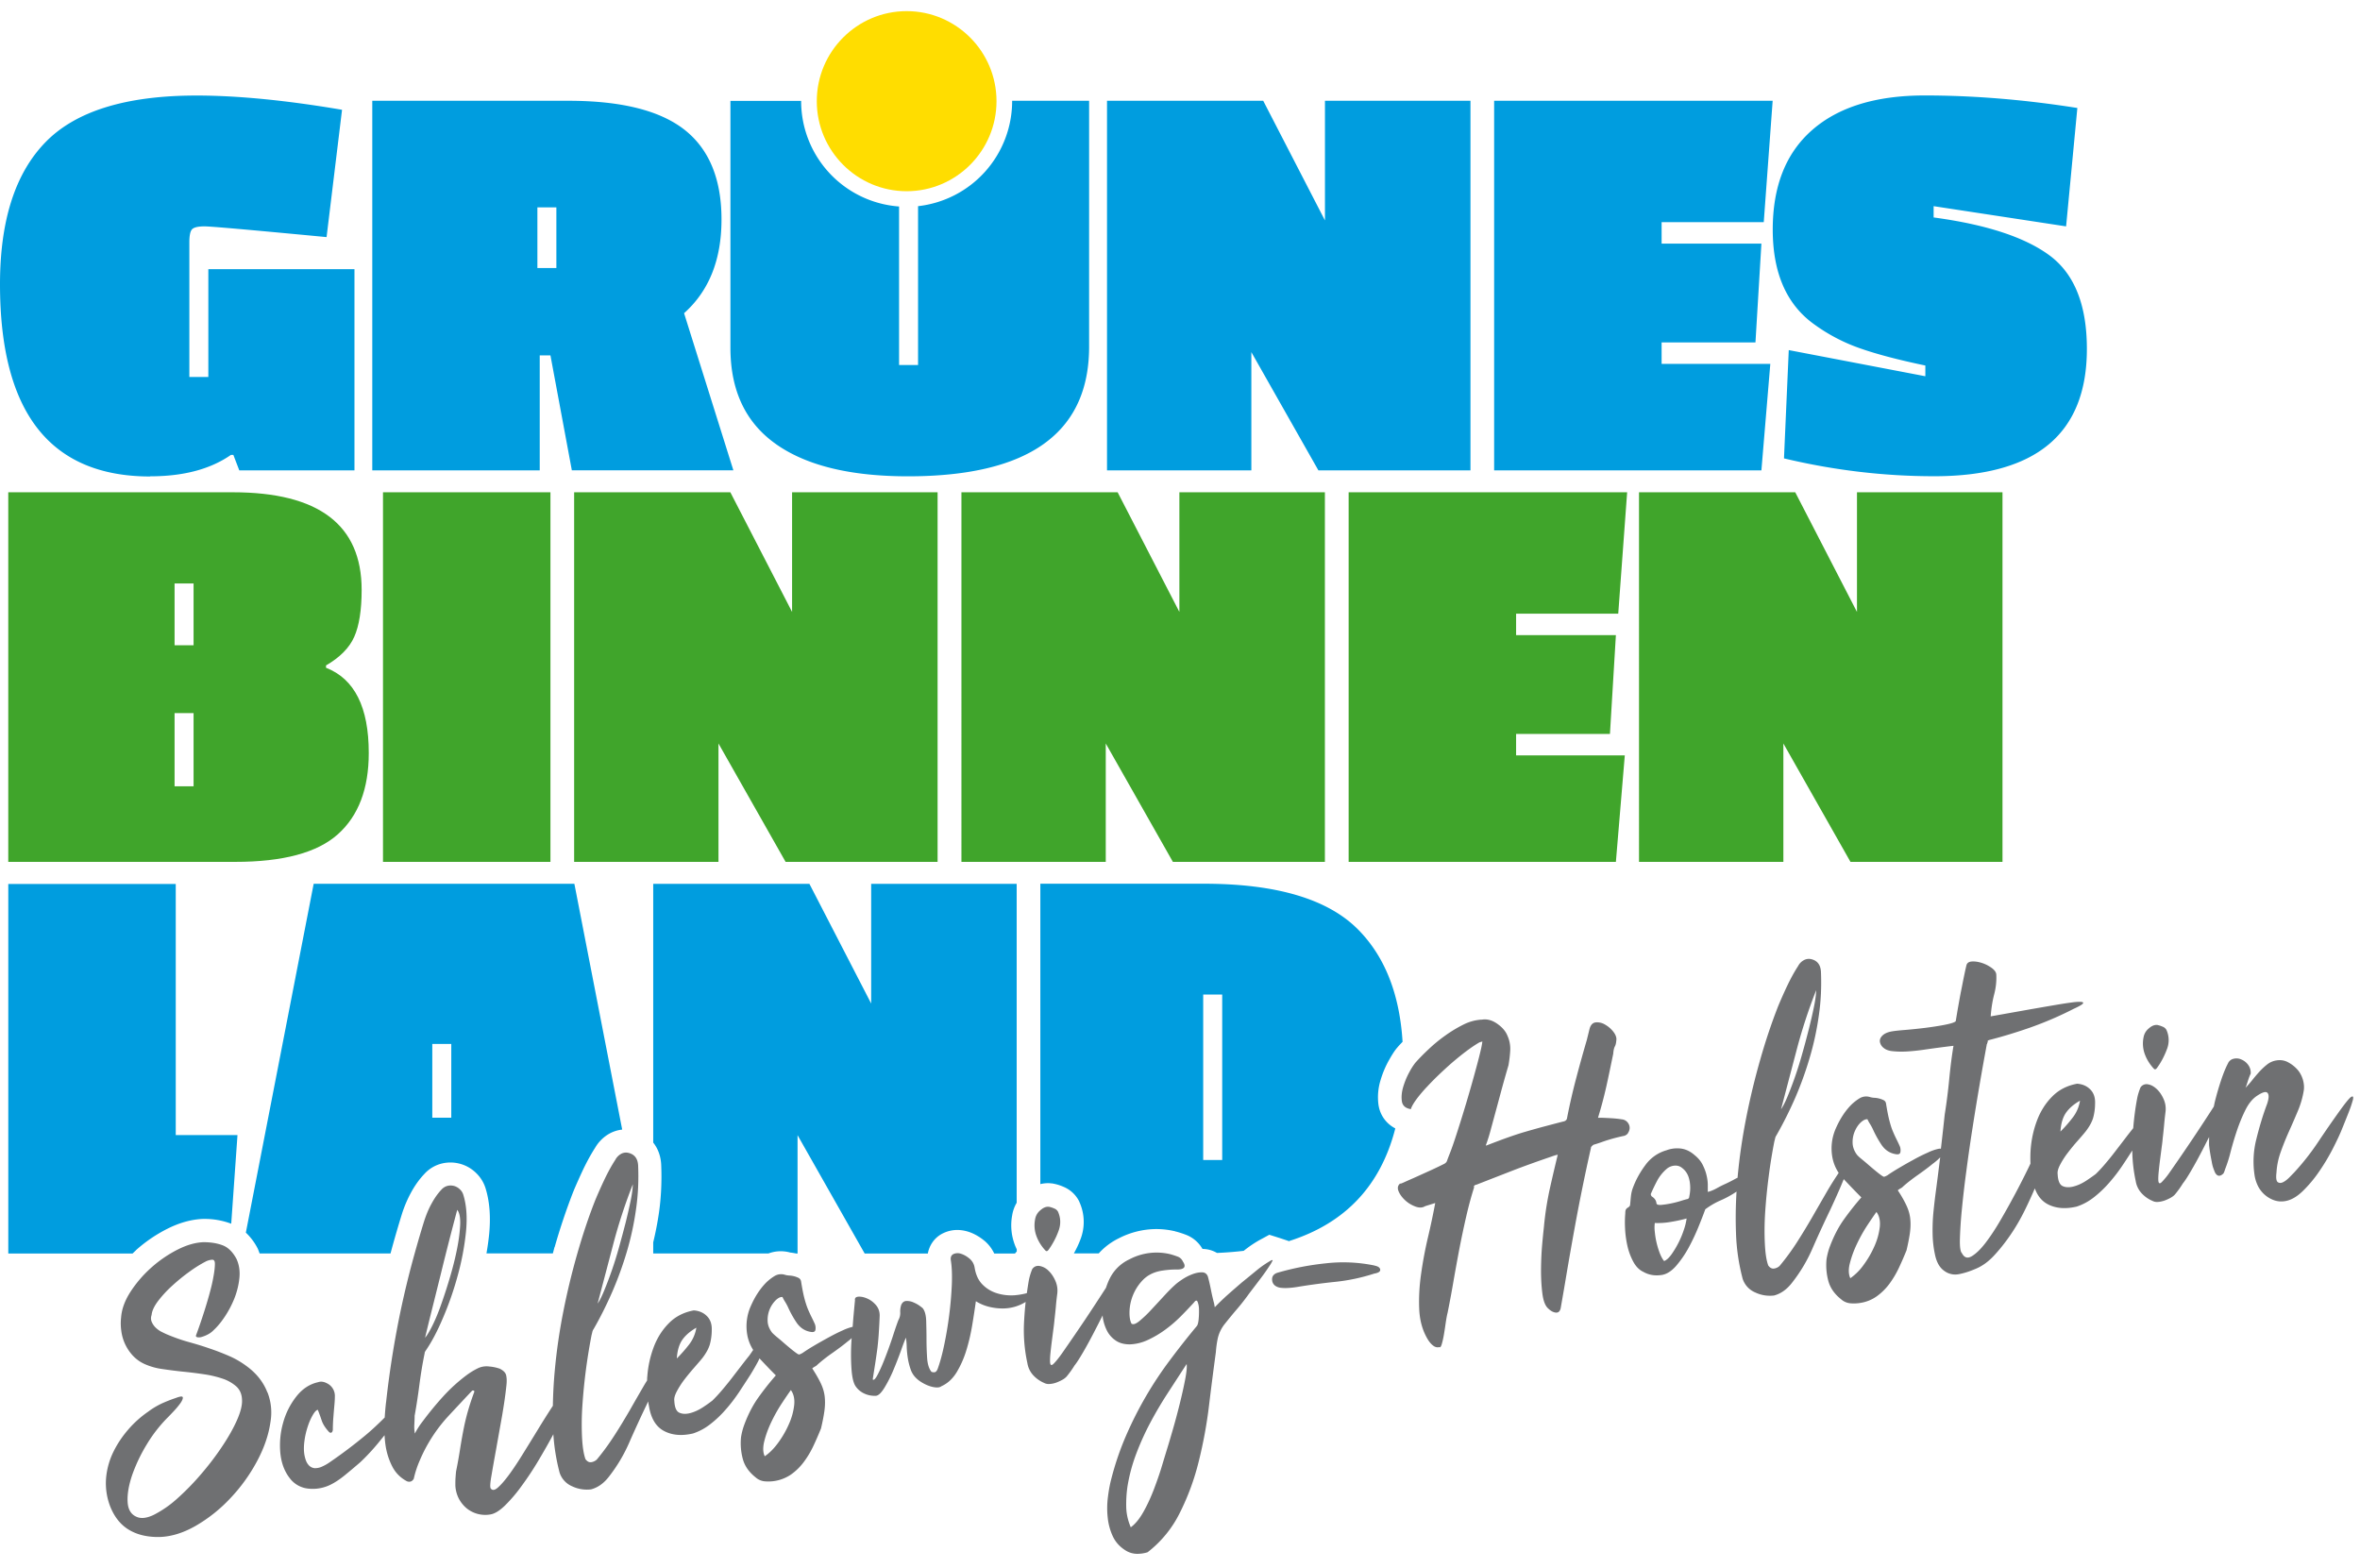 <svg width="137" height="91" fill="none" xmlns="http://www.w3.org/2000/svg"><g clip-path="url(#clip0_202_52)"><path d="M21.407 43.714c0 2.072-.598 3.645-1.791 4.713-1.198 1.073-3.185 1.605-5.966 1.605H.48V28.577h13.034c4.986 0 7.48 1.886 7.48 5.664 0 1.172-.145 2.086-.43 2.727-.286.645-.835 1.195-1.638 1.66v.136c1.656.645 2.481 2.29 2.481 4.94v.01zm-10.17-6.255v-3.59h-1.103v3.59h1.103zm0 8.186v-4.25h-1.103v4.25h1.103zm20.717 4.387h-9.721V28.577h9.721v21.455zm22.478 0h-8.827l-3.897-6.873v6.873h-8.379V28.577h9.068l3.584 6.946v-6.946h8.447v21.455h.005zm22.483 0h-8.828l-3.897-6.873v6.873h-8.378V28.577h9.068l3.584 6.946v-6.946h8.447v21.455h.004zm16.89 0H78.29V28.577h16.167l-.517 7.046h-5.929v1.245h5.793l-.345 5.736h-5.448v1.246h6.31l-.517 6.182zm22.445 0h-8.828l-3.896-6.873v6.873h-8.38V28.577h9.069l3.584 6.946v-6.946h8.447v21.455h.004z" fill="#40A52B"/><path d="M102.909 13.332c0-2.523.762-4.45 2.291-5.786 1.528-1.337 3.706-2.005 6.532-2.005s5.78.24 8.86.727l-.653 6.873-7.69-1.173v.655c3.08.414 5.331 1.159 6.76 2.227 1.424 1.073 2.136 2.873 2.136 5.405 0 4.927-2.953 7.39-8.859 7.39-2.917 0-5.825-.345-8.724-1.036l.277-6.286 7.929 1.518v-.623c-1.542-.322-2.794-.65-3.756-.986a10.25 10.25 0 01-2.69-1.4c-1.61-1.15-2.413-2.986-2.413-5.51v.01zm-.141 7.79h-6.31v-1.245h5.448l.345-5.736h-5.793v-1.245h5.929l.517-7.046H86.736v21.455h15.515l.517-6.182zM74.851 72.056l-.572-.191-.045-.014-.549-.173-.503.273c-.345.186-.672.41-.985.66-.494.058-1.011.1-1.551.122a1.682 1.682 0 00-.84-.232 1.887 1.887 0 00-.952-.818 5.912 5.912 0 00-.585-.191h-.023l-.023-.014a4.766 4.766 0 00-1.097-.131 4.8 4.8 0 00-2.178.536 3.825 3.825 0 00-1.166.877H62.34c.14-.254.272-.518.376-.8a2.799 2.799 0 00-.05-2.172l-.018-.046-.023-.045a1.783 1.783 0 00-.893-.805 2.627 2.627 0 00-.613-.186l-.045-.01h-.045a1.28 1.28 0 00-.187-.013c-.127 0-.28.014-.449.055V51.3h9.481c4.206 0 7.19.882 8.946 2.641 1.56 1.564 2.427 3.745 2.6 6.536-.11.114-.218.228-.309.337-.15.172-.295.4-.499.763a5.6 5.6 0 00-.467 1.119 3.362 3.362 0 00-.127 1.409c.082.622.445 1.118.98 1.4-.849 3.318-2.899 5.5-6.156 6.536l.009.014zM70.95 57.732h-1.103v9.605h1.103v-9.605zM59.019 69.809v-18.5h-8.447v6.946l-3.584-6.946H37.92v15.018c.272.341.44.782.463 1.291.04.937 0 1.878-.132 2.796a19.17 19.17 0 01-.331 1.704v.646h6.687a2.049 2.049 0 011.243-.06l.036.01h.023c.118.013.222.036.326.054h.064v-6.872l3.897 6.872h3.665c.095-.504.4-.936.866-1.168.264-.132.55-.2.844-.2.204 0 .409.032.622.096.335.104.657.286.961.536.245.205.431.459.563.736h1.202c.036-.04.068-.082.104-.118v-.127c-.05-.11-.1-.214-.136-.327a3.172 3.172 0 01-.131-1.637 2.09 2.09 0 01.267-.745l-.004-.005zM32.19 72.396l-.096.363H28.24a15.9 15.9 0 00.154-1.095c.1-1.014.032-1.914-.208-2.687a2.085 2.085 0 00-.535-.872 2.129 2.129 0 00-1.956-.573 2.01 2.01 0 00-1.066.623c-.276.29-.53.64-.753 1.045a7.107 7.107 0 00-.544 1.273 61.466 61.466 0 00-.662 2.29h-7.6c-.032-.09-.063-.181-.104-.272l-.014-.032-.018-.032a3.35 3.35 0 00-.662-.872l3.937-20.25h15.134l2.776 14.268a1.978 1.978 0 00-.762.245c-.34.196-.617.478-.812.814-.245.382-.467.79-.672 1.214-.19.4-.38.827-.571 1.272v.019l-.014.018A36.503 36.503 0 0032.2 72.39l-.01.005zM26.197 60.6h-1.102v4.282h1.102V60.6zm5.135-33.295h-9.721V5.85h11.377c3.08 0 5.33.564 6.76 1.691 1.424 1.127 2.136 2.864 2.136 5.2 0 2.336-.726 4.15-2.173 5.44l2.862 9.12h-9.377l-1.242-6.67h-.622v6.675zm-.136-11.746h1.102v-3.522h-1.102v3.522zM8.719 27.65c1.933 0 3.493-.413 4.69-1.245h.137l.345.9h6.686V15.627h-8.483v6.255h-1.102v-7.81c0-.39.05-.645.154-.758.104-.114.345-.173.726-.173.38 0 2.74.21 7.086.623l.898-7.391c-3.266-.555-6.079-.827-8.447-.827-4.092 0-7.018.904-8.773 2.713C.876 10.07 0 12.814 0 16.5c0 7.441 2.908 11.16 8.724 11.16l-.005-.01zm-.826 44.923a8.41 8.41 0 011.81-1.236c.713-.36 1.407-.55 2.065-.578h.054a4.37 4.37 0 011.601.278l.363-5.146h-3.584V51.314H.481v21.454h7.213c.068-.063.131-.127.2-.19v-.005zm37.163-46.786c1.769 1.245 4.318 1.863 7.653 1.863 7.008 0 10.515-2.509 10.515-7.532V5.85h-4.468v.018a6.144 6.144 0 01-5.462 6.1v9.223h-1.102v-9.204a6.134 6.134 0 01-5.685-6.114v-.018h-4.105V20.19c0 2.486.885 4.355 2.654 5.596zm27.581-5.355l3.897 6.873h8.828V5.85h-8.447v6.946L73.331 5.85h-9.068v21.455h8.379v-6.873h-.005z" fill="#009DDF"/><path d="M52.632.646c-2.877 0-5.217 2.345-5.217 5.227s2.34 5.227 5.217 5.227c2.876 0 5.216-2.345 5.216-5.227S55.508.646 52.632.646z" fill="#FD0"/><path d="M15.528 80.827c.218.564.272 1.146.168 1.75-.109.75-.377 1.514-.798 2.291a9.889 9.889 0 01-1.547 2.127 8.748 8.748 0 01-1.987 1.578c-.713.409-1.411.627-2.092.65-.698.013-1.288-.123-1.773-.41-.486-.286-.849-.736-1.098-1.354a3.733 3.733 0 01-.245-1.627 4.325 4.325 0 01.408-1.514c.227-.473.522-.918.876-1.327a6.08 6.08 0 011.166-1.046c.245-.186.508-.34.775-.468a8.31 8.31 0 01.821-.323c.259-.1.4-.113.409-.036.013.077-.037.191-.14.341-.11.15-.237.305-.396.473-.154.163-.258.272-.308.322a8.24 8.24 0 00-1.248 1.596 9.427 9.427 0 00-.848 1.782c-.195.582-.286 1.095-.263 1.545.023.45.2.741.526.877.268.119.613.073 1.03-.136A6.311 6.311 0 0010.28 87a14.61 14.61 0 001.379-1.41c.462-.535.87-1.072 1.233-1.617.363-.541.654-1.055.867-1.537.213-.482.308-.872.29-1.177-.009-.318-.118-.577-.322-.768a2.269 2.269 0 00-.807-.46 6.139 6.139 0 00-1.103-.258c-.403-.06-.807-.11-1.215-.15a27.385 27.385 0 01-1.175-.15 3.732 3.732 0 01-.962-.26 2.135 2.135 0 01-.74-.504 2.59 2.59 0 01-.684-1.455 3.052 3.052 0 01-.01-.786c.037-.486.223-.986.554-1.495a6.97 6.97 0 011.207-1.396 7.12 7.12 0 011.515-1.036c.54-.273 1.039-.414 1.506-.432.435 0 .812.064 1.125.186.313.123.571.382.785.773.154.327.213.691.177 1.091-.037.4-.132.791-.277 1.173a5.81 5.81 0 01-.558 1.077c-.222.336-.44.6-.658.8a1.25 1.25 0 01-.331.25 1.842 1.842 0 01-.35.145.537.537 0 01-.272.023c-.068-.018-.095-.059-.072-.118.122-.327.25-.69.38-1.09.133-.4.255-.8.364-1.187.109-.391.2-.75.258-1.087.064-.331.091-.59.091-.781 0-.16-.05-.241-.159-.237a.982.982 0 00-.385.11 7.391 7.391 0 00-.903.563c-.345.245-.68.518-1.007.814a6.709 6.709 0 00-.84.904c-.235.31-.358.582-.38.818a.54.54 0 00.013.414c.055.123.132.232.227.323.095.09.204.172.322.232.118.059.227.113.322.154.422.177.84.327 1.252.441.413.114.817.236 1.212.373.394.132.78.282 1.156.445.377.164.74.377 1.09.646.534.409.906.895 1.124 1.459l.01.004zm45.142-8.259c.06.091.132.082.213-.036a4.49 4.49 0 00.558-1.055c.15-.39.14-.768-.022-1.136a.42.42 0 00-.227-.191 1.328 1.328 0 00-.3-.096c-.163-.018-.33.05-.503.205a.855.855 0 00-.3.518c-.063.332-.04.65.069.955.108.304.276.582.508.836h.004zm13.124.764c-.209.327-.417.627-.63.904-.21.278-.422.555-.64.841-.25.35-.49.655-.717.918-.227.264-.472.564-.74.9a2.1 2.1 0 00-.367.764 5.732 5.732 0 00-.118.832c-.131.973-.267 2.009-.399 3.114a26.416 26.416 0 01-.599 3.245 14.107 14.107 0 01-1.098 2.977 6.545 6.545 0 01-1.869 2.282 2.001 2.001 0 01-.63.091 1.268 1.268 0 01-.635-.19c-.34-.21-.59-.483-.749-.82a3.403 3.403 0 01-.3-1.1 5.02 5.02 0 01.014-1.195c.05-.404.118-.759.2-1.063.222-.868.508-1.7.853-2.496a21.574 21.574 0 012.554-4.39 46.583 46.583 0 011.56-1.978c.046-.064.082-.2.1-.4.018-.2.023-.39.018-.573a1.249 1.249 0 00-.081-.427c-.046-.104-.118-.086-.213.046-.25.272-.513.55-.794.831a7.508 7.508 0 01-.894.76 5.95 5.95 0 01-.98.577c-.34.159-.69.245-1.052.259-.336 0-.613-.077-.826-.227a1.52 1.52 0 01-.495-.555 2.558 2.558 0 01-.245-.75c-.009-.05-.009-.1-.013-.15-.181.36-.367.723-.563 1.1-.204.391-.403.755-.598 1.086-.195.332-.35.573-.472.723a5.43 5.43 0 01-.463.646.967.967 0 01-.263.195 2.537 2.537 0 01-.358.16 1.35 1.35 0 01-.372.072.561.561 0 01-.304-.06 1.87 1.87 0 01-.658-.472 1.353 1.353 0 01-.318-.682 8.978 8.978 0 01-.19-2.436c.022-.386.05-.76.09-1.114a2.51 2.51 0 01-1.225.377 3.25 3.25 0 01-.866-.086 2.582 2.582 0 01-.798-.332c-.06.432-.132.905-.218 1.418-.086.51-.2.996-.345 1.46a5.644 5.644 0 01-.558 1.254c-.231.373-.521.641-.875.8-.077.06-.182.082-.318.073a1.549 1.549 0 01-.422-.096 2.223 2.223 0 01-.417-.204 1.63 1.63 0 01-.327-.255 1.237 1.237 0 01-.313-.509 3.868 3.868 0 01-.158-.632 5.45 5.45 0 01-.064-.645 4.467 4.467 0 00-.045-.55c-.064.14-.164.395-.29.76-.132.363-.277.74-.44 1.126a7.452 7.452 0 01-.522 1.028c-.186.3-.35.454-.495.463a1.425 1.425 0 01-.69-.14 1.223 1.223 0 01-.498-.433c-.123-.2-.195-.531-.227-.995a12.31 12.31 0 01-.01-1.468c.005-.105.014-.21.019-.314-.032.027-.059.06-.086.082-.091.073-.15.118-.173.136-.217.182-.499.391-.839.632a9.26 9.26 0 00-.875.682.548.548 0 01-.146.114.819.819 0 00-.167.113c.23.355.408.668.526.932.118.264.186.527.204.787.023.259.009.527-.032.804-.04.277-.104.6-.19.964-.145.359-.295.704-.454 1.04a5.354 5.354 0 01-.558.923 3.307 3.307 0 01-.735.714 2.338 2.338 0 01-1.533.39.912.912 0 01-.517-.23c-.386-.306-.635-.66-.744-1.074a3.503 3.503 0 01-.1-1.268 3.87 3.87 0 01.204-.759c.222-.59.495-1.109.808-1.545a16.74 16.74 0 011.007-1.273c-.318-.318-.635-.65-.948-.986-.032.063-.055.127-.091.19-.127.241-.268.482-.418.728-.208.327-.435.672-.671 1.032-.24.359-.499.7-.776 1.013-.276.318-.571.6-.889.846a3.27 3.27 0 01-1.016.55c-.649.15-1.207.104-1.674-.141-.472-.246-.762-.723-.88-1.437a5.121 5.121 0 01-.05-.281c-.018.031-.032.068-.045.1-.336.7-.68 1.44-1.026 2.227a9.116 9.116 0 01-1.224 2.063c-.29.369-.63.61-1.021.714a2 2 0 01-1.102-.182 1.292 1.292 0 01-.722-.79 11.814 11.814 0 01-.363-2.228c-.267.5-.558 1.01-.866 1.527a17.972 17.972 0 01-.975 1.473 8.76 8.76 0 01-.962 1.132c-.313.304-.599.482-.853.523a1.717 1.717 0 01-1.375-.355 1.876 1.876 0 01-.453-.559 1.867 1.867 0 01-.204-.768c0-.118 0-.237.004-.364.01-.123.018-.277.037-.454.09-.437.167-.873.235-1.31.069-.436.146-.872.236-1.309.132-.636.327-1.304.59-2.004l-.009-.041c0-.027-.04-.036-.113-.027-.472.5-.93.99-1.37 1.463a8.906 8.906 0 00-1.679 2.6 5.73 5.73 0 00-.345 1.055c-.09.159-.222.209-.39.15-.38-.2-.671-.491-.862-.868a3.968 3.968 0 01-.39-1.241 5.998 5.998 0 01-.054-.568c-.14.172-.268.331-.377.463a11.995 11.995 0 01-.807.887c-.087.086-.168.168-.245.236-.295.254-.585.5-.876.736-.29.237-.571.423-.839.555a2.33 2.33 0 01-1.288.223 1.53 1.53 0 01-1.071-.605c-.313-.4-.494-.895-.549-1.477-.05-.582 0-1.164.163-1.737a4.286 4.286 0 01.767-1.527c.35-.445.771-.723 1.266-.832.15-.054.317-.036.503.06a.814.814 0 01.468.786c0 .163-.014.34-.032.54-.018.2-.037.419-.055.655a9.526 9.526 0 00-.031.732c-.014.091-.046.141-.096.16-.05.013-.1-.01-.154-.074-.195-.218-.331-.431-.4-.645a11.632 11.632 0 00-.221-.61c-.087.014-.182.114-.29.3-.11.187-.21.41-.296.674-.086.263-.154.54-.19.831-.04.291-.04.546-.01.76.046.286.123.49.232.618a.526.526 0 00.363.204.95.95 0 00.445-.095c.163-.073.322-.164.48-.278a27.718 27.718 0 001.988-1.5c.403-.331.789-.695 1.16-1.068.023-.345.05-.668.087-.945a55.477 55.477 0 01.875-5.427c.196-.91.409-1.791.64-2.65.232-.855.463-1.655.694-2.396.127-.386.272-.732.445-1.036.168-.305.354-.564.553-.773a.721.721 0 01.368-.223.789.789 0 01.385.014c.123.04.232.105.327.2a.7.7 0 01.19.31c.186.6.236 1.313.155 2.144a15.387 15.387 0 01-.481 2.546 18.517 18.517 0 01-.858 2.464c-.33.777-.662 1.404-.993 1.881-.045.069-.068.114-.064.141-.131.637-.23 1.25-.308 1.85-.077.6-.168 1.2-.277 1.8 0 .164-.009.332-.018.51-.009.177 0 .35.032.522.122-.24.272-.477.454-.709.372-.5.766-.982 1.188-1.445a9.668 9.668 0 011.393-1.26c.208-.15.417-.277.626-.377.208-.1.435-.132.671-.1.19.014.386.055.59.123.222.11.35.24.38.4.033.154.037.336.015.545-.055.55-.146 1.155-.259 1.819-.118.663-.231 1.29-.336 1.886-.109.595-.2 1.11-.272 1.536-.077.428-.095.687-.05.764.095.132.236.114.417-.046.186-.163.4-.409.645-.74.245-.332.508-.728.789-1.182.281-.455.567-.914.848-1.377a53.571 53.571 0 01.912-1.45c.01-.664.046-1.341.11-2.041a33.13 33.13 0 01.498-3.437c.227-1.15.5-2.272.817-3.377.317-1.105.662-2.14 1.047-3.11.178-.422.359-.83.545-1.217.186-.387.386-.755.608-1.096a.844.844 0 01.326-.34.585.585 0 01.463-.055c.336.09.513.332.535.722.037.855 0 1.705-.122 2.541a16.85 16.85 0 01-.53 2.455c-.237.8-.518 1.577-.845 2.332-.33.754-.69 1.482-1.088 2.172a.442.442 0 00-.073.164c-.014.06-.027.123-.045.182a33.093 33.093 0 00-.531 4.064 16.14 16.14 0 00-.023 1.859c.028.563.096.99.2 1.281.095.132.204.191.322.178a.598.598 0 00.336-.155c.367-.44.703-.904 1.02-1.395.318-.491.608-.977.89-1.46.276-.486.548-.958.816-1.418.064-.113.132-.218.195-.322 0-.078 0-.15.01-.223a6.107 6.107 0 01.376-1.718c.204-.537.499-1 .88-1.382.38-.386.862-.632 1.442-.74.309.022.567.131.767.335.2.2.29.473.277.81a3.217 3.217 0 01-.114.84c-.072.237-.213.5-.43.782-.11.137-.264.314-.459.537-.195.222-.385.45-.567.686a4.94 4.94 0 00-.453.7c-.123.232-.173.418-.15.56.018.376.113.604.286.685.172.082.385.091.63.028.245-.064.486-.173.726-.328a8.43 8.43 0 00.567-.4 9.06 9.06 0 00.54-.581c.195-.228.39-.469.585-.719.19-.25.377-.49.558-.727.181-.236.331-.427.454-.577.086-.123.163-.232.231-.336a2.4 2.4 0 01-.35-.919 2.867 2.867 0 01.223-1.65c.24-.545.54-1 .903-1.363.15-.141.308-.264.476-.364a.733.733 0 01.567-.073c.09.028.186.046.281.05.096.005.182.019.259.037.077.018.159.045.254.09a.28.28 0 01.168.214c.063.4.127.723.19.969.064.245.132.454.2.622.073.173.14.318.204.45.064.127.132.268.2.418a.63.63 0 01.036.369c-.027.104-.131.136-.313.095-.331-.064-.599-.254-.803-.568a6.06 6.06 0 01-.485-.886 3.07 3.07 0 00-.155-.282 2.246 2.246 0 01-.154-.282c-.118-.01-.245.05-.385.182a1.605 1.605 0 00-.477 1.181c0 .25.091.482.259.705.072.077.168.164.295.268.127.105.254.21.38.323.128.11.255.218.382.323.127.104.231.186.313.245.1.073.163.11.195.11s.095-.028.204-.087a9.03 9.03 0 01.603-.386c.273-.164.558-.323.862-.491.3-.164.59-.314.871-.437a2.86 2.86 0 01.572-.204l.04-.519c.042-.459.073-.8.096-1.022-.023-.127.045-.196.195-.21.15-.008.322.023.508.105.186.078.358.205.508.377.15.173.227.382.222.632-.013.355-.031.678-.05.973-.017.296-.045.582-.076.86a43.65 43.65 0 01-.123.863c-.045.3-.1.632-.154.99.054.078.159-.022.3-.3.144-.277.29-.618.444-1.018.154-.4.3-.804.435-1.222.136-.418.24-.718.313-.905a.809.809 0 00.105-.432 1.19 1.19 0 01.059-.45c.063-.14.163-.218.29-.222a.903.903 0 01.408.077c.14.06.263.123.372.205.109.077.172.131.19.154.114.16.178.4.187.727.009.328.018.678.018 1.05 0 .373.013.737.036 1.091.023.355.105.623.25.805a.347.347 0 00.176.027c.073-.005.137-.068.186-.195.132-.36.26-.819.377-1.378a21.962 21.962 0 00.445-3.504c.022-.568.004-1.037-.055-1.405-.032-.186.018-.309.145-.377a.592.592 0 01.445-.018c.168.054.331.145.494.282.16.136.259.309.295.522.068.414.218.741.454.978.236.24.517.409.84.509.321.1.661.14 1.015.118a4.06 4.06 0 00.722-.123c.036-.25.072-.495.113-.727a3.33 3.33 0 01.2-.668c.104-.15.25-.21.43-.182a.97.97 0 01.518.277c.163.155.3.36.404.605.104.245.136.504.095.772-.032.255-.06.496-.077.728-.023.231-.046.472-.078.727-.009.118-.027.29-.058.514l-.091.704c-.032.246-.06.482-.082.705a3.92 3.92 0 00-.027.509c.004.218.072.263.2.14.127-.122.29-.322.49-.604.485-.695.943-1.364 1.379-2.013.399-.6.793-1.2 1.179-1.8.068-.205.145-.4.245-.591a2.408 2.408 0 011.116-1.06 3.374 3.374 0 012.359-.3c.168.046.317.096.449.146.131.05.231.145.295.282.195.29.1.445-.277.463-.159 0-.322 0-.49.014a6.477 6.477 0 00-.462.055c-.44.072-.794.245-1.067.513a2.756 2.756 0 00-.803 1.855c-.009.309.032.545.114.704.1.073.254.019.467-.154a6.76 6.76 0 00.68-.65c.241-.26.495-.532.754-.814.258-.282.485-.504.675-.673.078-.068.205-.163.382-.281a2.81 2.81 0 01.567-.291c.2-.078.385-.114.562-.114.177 0 .29.086.35.25.067.25.126.505.176.76.05.254.11.522.186.804l.037.213c.25-.259.508-.509.784-.754.273-.241.54-.473.794-.691.295-.237.581-.473.858-.7a5.61 5.61 0 01.875-.596l.046.014v.023a.326.326 0 00-.041.072.291.291 0 01-.05.078h.009zM39.29 78.859a8.56 8.56 0 00.73-.832 2.14 2.14 0 00.404-.954c-.358.204-.63.44-.816.704-.182.264-.29.627-.318 1.082zm-4.595-3.19c.108-.15.23-.392.371-.733a21.7 21.7 0 00.867-2.523c.136-.49.263-.963.381-1.422.114-.46.213-.886.295-1.287.082-.4.122-.718.127-.954a30.961 30.961 0 00-1.125 3.432c-.304 1.163-.612 2.322-.916 3.482v.004zm-10.026 1.995c.113-.123.259-.364.44-.728.181-.368.358-.795.53-1.295a30.55 30.55 0 00.509-1.587c.163-.559.295-1.095.395-1.609.1-.513.154-.968.172-1.363.014-.4-.04-.682-.172-.85-.1.368-.236.89-.413 1.568-.173.677-.354 1.39-.535 2.136-.186.746-.363 1.464-.536 2.15-.172.687-.3 1.214-.385 1.578h-.005zm21.244 3.027c-.131.182-.308.44-.53.777a9.081 9.081 0 00-.604 1.073c-.181.377-.318.75-.408 1.109-.091.36-.087.654.022.886.264-.177.522-.431.772-.772s.462-.705.63-1.091a3.66 3.66 0 00.309-1.114c.036-.355-.032-.645-.195-.868h.004zm22.973-1.51c-.363.555-.726 1.119-1.094 1.683a22.825 22.825 0 00-1.011 1.713 15.535 15.535 0 00-.812 1.791 9.765 9.765 0 00-.517 1.914 7.28 7.28 0 00-.073 1.227c.013.386.1.768.263 1.15.263-.19.504-.486.73-.886.227-.4.427-.837.608-1.305.177-.468.336-.918.468-1.359.131-.436.24-.795.326-1.073.068-.218.168-.559.304-1.027.136-.468.268-.959.395-1.468.127-.51.236-.991.322-1.436.086-.446.118-.755.09-.928v.005zm10.905-5.717a8.934 8.934 0 00-2.822-.128 15.85 15.85 0 00-2.821.55c-.236.082-.331.237-.295.464a.433.433 0 00.177.29.711.711 0 00.35.12c.135.013.28.017.44.004.158-.01.308-.028.448-.05a37.452 37.452 0 012.269-.305 11.03 11.03 0 002.24-.477c.241-.041.359-.118.345-.232-.013-.114-.122-.19-.33-.232v-.004zm14.707-7.682a.544.544 0 00.105-.291.494.494 0 00-.096-.305.485.485 0 00-.304-.2 6.777 6.777 0 00-.734-.077 14.08 14.08 0 00-.531-.023c-.028 0-.06.005-.087 0h-.086c.182-.586.34-1.181.477-1.786.136-.605.267-1.25.408-1.932.013-.19.045-.332.095-.423.05-.09.082-.236.09-.44-.008-.146-.08-.296-.217-.46a1.63 1.63 0 00-.467-.381.883.883 0 00-.522-.114c-.172.023-.29.145-.354.377l-.158.641a84.042 84.042 0 00-.613 2.205 36.02 36.02 0 00-.53 2.3c-.01.131-.091.213-.246.236-.462.118-.866.227-1.215.318-.35.096-.69.191-1.017.287-.326.095-.662.209-1.007.331-.344.123-.743.273-1.197.45h-.041c.09-.24.177-.509.254-.79l.259-.955c.095-.35.208-.764.335-1.24.127-.474.282-1.033.472-1.678.05-.3.086-.591.1-.873a1.83 1.83 0 00-.159-.827c-.1-.26-.3-.496-.599-.705-.3-.209-.594-.286-.893-.236h-.041a2.69 2.69 0 00-1.016.282 7.586 7.586 0 00-1.057.636 8.776 8.776 0 00-.985.81c-.308.29-.571.558-.776.795a3.67 3.67 0 00-.33.522c-.146.264-.264.55-.355.85-.09.3-.117.578-.081.837.036.259.209.413.522.463.045-.154.158-.345.33-.581a8.26 8.26 0 01.627-.737c.24-.259.508-.527.798-.8.29-.273.576-.532.857-.764.282-.236.545-.44.785-.613s.436-.296.586-.382l.167-.05s-.009.127-.068.395c-.059.264-.145.61-.258 1.028a79.706 79.706 0 01-1.266 4.245c-.136.41-.25.718-.331.918-.05.128-.09.232-.123.328-.027.09-.1.163-.208.209-.218.109-.472.232-.771.368l-.844.382c-.263.118-.486.213-.663.295-.176.082-.254.105-.23.068-.142.11-.178.26-.105.446.072.186.2.359.372.523.172.163.372.286.599.372.226.087.417.082.576-.018l.585-.182a42.072 42.072 0 01-.413 1.955 23.689 23.689 0 00-.404 2.14c-.104.71-.14 1.396-.113 2.046.027.655.181 1.227.467 1.723.1.173.209.31.331.404.118.096.24.128.368.096.05.036.1-.023.145-.177.045-.155.09-.346.127-.569.036-.227.073-.454.104-.686.037-.232.068-.418.105-.554.104-.514.213-1.087.322-1.719.109-.631.227-1.277.35-1.931.126-.655.262-1.3.407-1.932.145-.632.3-1.2.463-1.71-.023-.04-.018-.072.018-.1a.2.2 0 01.114-.05l2.086-.813c.694-.268 1.452-.54 2.282-.823.068-.027.132-.045.186-.063.055-.018.114-.032.168-.041-.122.504-.268 1.113-.43 1.836a17.964 17.964 0 00-.373 2.35c-.023.21-.059.546-.1 1.005-.04.459-.063.94-.068 1.445-.004.505.023.977.077 1.414.055.436.168.727.34.877.141.136.282.218.432.236.15.019.245-.063.29-.245.122-.69.25-1.432.381-2.223.136-.79.277-1.595.426-2.413a112.995 112.995 0 01.953-4.682c-.009-.041.04-.1.145-.178a8.36 8.36 0 00.477-.154c.108-.04.217-.077.322-.11.104-.03.222-.067.353-.104.132-.036.318-.082.558-.136a.423.423 0 00.295-.168h-.009zm30.517-3.768c.059.09.131.081.213-.037.227-.313.413-.668.558-1.054a1.43 1.43 0 00-.023-1.137.421.421 0 00-.227-.19 1.581 1.581 0 00-.299-.096c-.163-.018-.331.05-.504.205a.855.855 0 00-.299.518 1.79 1.79 0 00.068.954c.109.305.277.582.508.837h.005zm11.563 1.863c-.05.191-.136.45-.268.777-.131.328-.245.619-.349.869-.122.313-.304.695-.535 1.15-.232.454-.499.9-.799 1.336a7.352 7.352 0 01-.961 1.145c-.341.328-.676.514-1.003.569a1.27 1.27 0 01-.667-.055 1.674 1.674 0 01-.912-.805 2.179 2.179 0 01-.195-.581 5.286 5.286 0 01.096-2.164c.181-.732.385-1.409.621-2.032.109-.322.118-.536.027-.64-.09-.105-.29-.046-.607.163-.264.173-.49.45-.676.823-.186.373-.35.772-.495 1.2a18.79 18.79 0 00-.372 1.254 8.007 8.007 0 01-.317.996 1.12 1.12 0 01-.091.236c-.2.196-.363.177-.49-.05a5.02 5.02 0 01-.118-.309 2.126 2.126 0 01-.073-.318c-.063-.31-.118-.623-.154-.941-.009-.155 0-.323 0-.496-.15.291-.295.587-.454.887a24.9 24.9 0 01-.598 1.086c-.195.332-.35.573-.472.723a5.36 5.36 0 01-.463.645c-.063.069-.15.132-.263.196a2.537 2.537 0 01-.358.159c-.123.04-.25.068-.372.073a.559.559 0 01-.304-.06 1.809 1.809 0 01-.658-.472 1.357 1.357 0 01-.318-.682 8.766 8.766 0 01-.199-1.773c-.177.273-.354.55-.554.846a9.6 9.6 0 01-.775 1.013 6.52 6.52 0 01-.889.85c-.318.25-.654.432-1.017.55-.648.15-1.206.105-1.674-.14-.344-.182-.594-.487-.748-.919-.168.391-.349.791-.554 1.21-.249.513-.53 1.004-.843 1.463-.313.46-.64.873-.98 1.236-.34.364-.703.619-1.089.773-.34.146-.662.246-.957.3a1.069 1.069 0 01-.844-.2c-.249-.177-.417-.463-.512-.859a6.207 6.207 0 01-.155-1.277c-.009-.46.009-.91.055-1.346.045-.436.086-.777.118-1.018.095-.709.181-1.4.267-2.086a2.574 2.574 0 01-.258.24c-.091.073-.15.119-.177.137-.218.182-.499.391-.839.632-.341.24-.631.463-.876.682a.482.482 0 01-.145.109c-.073.04-.127.082-.168.113.236.355.408.669.526.932.118.264.186.528.204.787.023.259.009.527-.031.804-.041.277-.105.6-.191.964-.145.359-.295.704-.454 1.04a5.465 5.465 0 01-.558.928 3.393 3.393 0 01-.734.714 2.22 2.22 0 01-.944.372c-.2.032-.395.037-.585.019a.924.924 0 01-.522-.232c-.385-.305-.635-.66-.744-1.073a3.51 3.51 0 01-.1-1.268c.046-.268.114-.523.204-.755.223-.59.495-1.109.808-1.545.313-.437.649-.864 1.007-1.273a45.32 45.32 0 01-1.021-1.059c-.099.24-.199.486-.304.718-.149.341-.304.682-.467 1.032-.336.7-.68 1.44-1.025 2.227a8.982 8.982 0 01-1.229 2.064c-.291.368-.631.609-1.021.713a1.996 1.996 0 01-1.102-.181 1.292 1.292 0 01-.722-.791 11.798 11.798 0 01-.385-2.632 24.17 24.17 0 01.031-2.427 5.662 5.662 0 01-.925.509c-.322.14-.617.313-.89.518-.09.25-.217.582-.385.995-.168.414-.358.823-.576 1.223a6.07 6.07 0 01-.726 1.06c-.263.304-.54.481-.82.531-.4.064-.758.01-1.08-.173-.236-.109-.431-.3-.586-.582a3.57 3.57 0 01-.349-.94 5.745 5.745 0 01-.136-1.032 6.18 6.18 0 01.014-.846c0-.1.009-.172.031-.213a.301.301 0 01.073-.091l.09-.06a.231.231 0 00.082-.1c.018-.163.032-.336.05-.513.018-.177.055-.345.114-.5.172-.468.417-.914.734-1.336a2.273 2.273 0 011.207-.846 1.78 1.78 0 01.871-.1c.277.041.535.168.771.377.2.16.354.341.463.55.104.21.186.414.231.623.05.205.073.396.073.568v.396c.168-.041.345-.114.53-.218a6.36 6.36 0 01.527-.264c.19-.09.386-.19.594-.305l.082-.04v-.05c.104-1.141.272-2.287.499-3.437.227-1.145.499-2.272.816-3.377.313-1.105.663-2.14 1.044-3.11.177-.422.358-.83.544-1.217.186-.387.386-.755.608-1.096a.803.803 0 01.327-.336.6.6 0 01.462-.055c.336.091.513.332.536.723.036.855 0 1.705-.123 2.541-.118.84-.295 1.66-.531 2.454a20.3 20.3 0 01-.843 2.332 22.974 22.974 0 01-1.089 2.173.454.454 0 00-.073.164 2.41 2.41 0 01-.045.181 29.919 29.919 0 00-.322 1.982c-.095.718-.163 1.41-.209 2.087-.045.672-.05 1.29-.022 1.859.027.563.09.995.199 1.282.095.131.204.19.322.177a.585.585 0 00.336-.155c.367-.44.708-.904 1.021-1.395.313-.491.608-.977.889-1.464.277-.486.549-.954.816-1.418.236-.409.472-.777.703-1.123a2.436 2.436 0 01-.376-.959 2.867 2.867 0 01.222-1.65c.241-.545.54-1 .903-1.363.15-.141.308-.264.476-.364a.73.73 0 01.567-.073c.091.028.186.046.282.05a1.38 1.38 0 01.512.127c.096.041.15.114.164.214.063.4.127.723.19.968.064.246.127.455.2.623.072.173.14.323.204.45.063.127.131.268.199.418a.63.63 0 01.037.368c-.027.11-.132.137-.313.096-.331-.064-.599-.25-.803-.568a6.344 6.344 0 01-.486-.887 2.925 2.925 0 00-.154-.282 2.216 2.216 0 01-.154-.281c-.118-.01-.245.054-.386.181-.14.132-.254.3-.344.505a1.573 1.573 0 00-.132.677c.005.246.091.482.259.705.068.077.167.168.294.268.127.105.254.21.381.323.127.109.255.218.382.322.127.105.231.187.313.246.099.073.163.11.195.11.031 0 .095-.028.204-.087.131-.096.331-.223.603-.387.272-.159.558-.327.862-.49.299-.169.59-.314.871-.437a2.8 2.8 0 01.653-.227.424.424 0 01.109.004c.077-.663.15-1.322.222-1.99.109-.678.195-1.364.264-2.073.068-.705.149-1.346.245-1.914a63.541 63.541 0 00-1.779.236c-.299.041-.599.073-.893.091a5.175 5.175 0 01-.844-.013c-.236-.019-.418-.087-.545-.196a.563.563 0 01-.213-.359c-.013-.132.041-.25.159-.364.122-.113.308-.195.562-.236.159-.027.413-.054.776-.082a29.95 29.95 0 001.13-.118c.394-.05.757-.104 1.089-.168.331-.064.544-.123.639-.182.041-.023.059-.045.055-.073.045-.272.09-.554.145-.854.054-.3.104-.596.163-.882.059-.286.109-.559.163-.818.055-.26.1-.477.146-.66.036-.136.145-.208.326-.217.182-.01.377.022.585.09.209.069.395.169.563.291.168.128.254.255.258.387.019.377-.022.754-.122 1.136-.1.382-.168.81-.204 1.282l2.304-.41c.645-.113 1.275-.222 1.883-.322.2-.032.399-.059.599-.086.199-.023.354-.032.467-.023.113.01.141.046.095.105-.05.059-.222.159-.521.295a20.44 20.44 0 01-2.495 1.077c-.817.287-1.62.532-2.418.737-.068.027-.1.045-.087.059.01.013 0 .059-.031.136 0 .014 0 .032-.014.046-.014.013-.018.031-.014.045a170.972 170.972 0 00-.816 4.782c-.136.868-.259 1.723-.368 2.559a58.067 58.067 0 00-.263 2.268 24.642 24.642 0 00-.109 1.686c-.009.446.032.714.123.8.132.255.318.314.562.173.245-.145.518-.404.813-.79.294-.387.594-.842.902-1.378a45.622 45.622 0 001.574-2.954c.046-.096.087-.178.123-.26a7.86 7.86 0 01.009-.795c.045-.61.172-1.182.376-1.718.205-.537.499-1 .881-1.382.381-.386.861-.632 1.442-.74.309.022.563.13.767.335.199.2.29.473.276.81a3.22 3.22 0 01-.113.84c-.072.237-.213.5-.431.782-.109.137-.263.314-.458.537-.2.222-.386.45-.567.686a4.935 4.935 0 00-.454.7c-.122.232-.172.418-.149.564.018.377.113.604.285.686.173.082.381.09.631.027.245-.063.485-.172.726-.327.236-.155.426-.29.571-.4.164-.16.345-.35.54-.582.195-.227.39-.468.581-.718.19-.25.381-.495.558-.727a25.642 25.642 0 01.494-.632c.05-.605.123-1.168.223-1.696.036-.209.104-.431.199-.668a.415.415 0 01.431-.182c.182.028.349.123.517.278.164.154.3.359.404.6.104.245.136.504.095.772a16.99 16.99 0 00-.077.728c-.023.232-.045.472-.077.727a8.09 8.09 0 01-.059.514c-.027.222-.059.459-.091.704a26.39 26.39 0 00-.081.705c-.023.222-.032.39-.028.509.005.218.073.263.2.14a4.34 4.34 0 00.49-.608 113.396 113.396 0 002.531-3.774c.023-.09.037-.18.059-.272.109-.44.232-.859.363-1.254.132-.396.263-.719.399-.978a.468.468 0 01.318-.272.687.687 0 01.454.036c.154.064.29.164.399.31a.762.762 0 01.15.522c-.014.018-.032.063-.064.14-.032.078-.059.164-.091.255-.027.091-.059.182-.086.268-.032.087-.05.137-.063.155.136-.14.272-.295.403-.46a9.11 9.11 0 01.413-.485 3.74 3.74 0 01.445-.414 1.16 1.16 0 01.53-.232c.241-.04.468-.009.672.1.204.105.385.245.54.414.154.168.258.368.326.581.064.219.087.428.059.637a5.193 5.193 0 01-.349 1.209c-.168.4-.34.8-.517 1.19-.177.396-.336.792-.476 1.187a4.22 4.22 0 00-.245 1.191c-.037.314-.01.5.081.56.091.058.195.054.318-.01.122-.063.24-.159.358-.277.118-.123.204-.21.254-.26.508-.55.975-1.14 1.397-1.772.422-.632.84-1.236 1.257-1.818.358-.496.585-.773.685-.823.104-.054.127.014.082.205l-.005.004zm-16.962 1.805a7.92 7.92 0 00.726-.832c.209-.277.345-.596.404-.955-.363.205-.631.441-.817.705-.181.264-.29.627-.317 1.082h.004zm-16.226-1.287c.104-.15.231-.39.372-.727a21.774 21.774 0 00.866-2.523c.141-.49.263-.963.381-1.422.114-.46.213-.887.295-1.287.082-.4.122-.718.127-.954a30.754 30.754 0 00-1.125 3.432l-.916 3.481zm-5.49 6.341c-.28.078-.58.141-.907.196a4.404 4.404 0 01-.93.063 1.99 1.99 0 000 .514 4.7 4.7 0 00.295 1.255c.077.19.159.34.245.44.136-.05.281-.181.431-.39a5.41 5.41 0 00.726-1.454 3.44 3.44 0 00.15-.628l-.01.004zm.177-2.2c-.058-.327-.208-.572-.435-.74a.591.591 0 00-.417-.132.81.81 0 00-.436.159 2.412 2.412 0 00-.585.709 11.35 11.35 0 00-.377.786c.014.073.037.118.068.141.164.105.25.236.264.395.013.073.1.1.267.091.163-.013.35-.04.558-.081.204-.041.4-.091.59-.15.186-.06.317-.096.386-.11.027 0 .054-.022.077-.059a.127.127 0 00.027-.09 2.25 2.25 0 00.014-.923v.004zm10.856 1.814c-.131.182-.308.44-.531.777a8.768 8.768 0 00-.603 1.078 6.01 6.01 0 00-.408 1.109c-.096.359-.086.654.022.886a3.17 3.17 0 00.772-.773 5.69 5.69 0 00.63-1.09 3.81 3.81 0 00.309-1.114c.036-.36-.028-.646-.195-.868l.004-.005z" fill="#6F7072"/></g><defs><clipPath id="clip0_202_52"><path fill="#fff" transform="translate(0 .5)" d="M0 0h137v90H0z"/></clipPath></defs></svg>